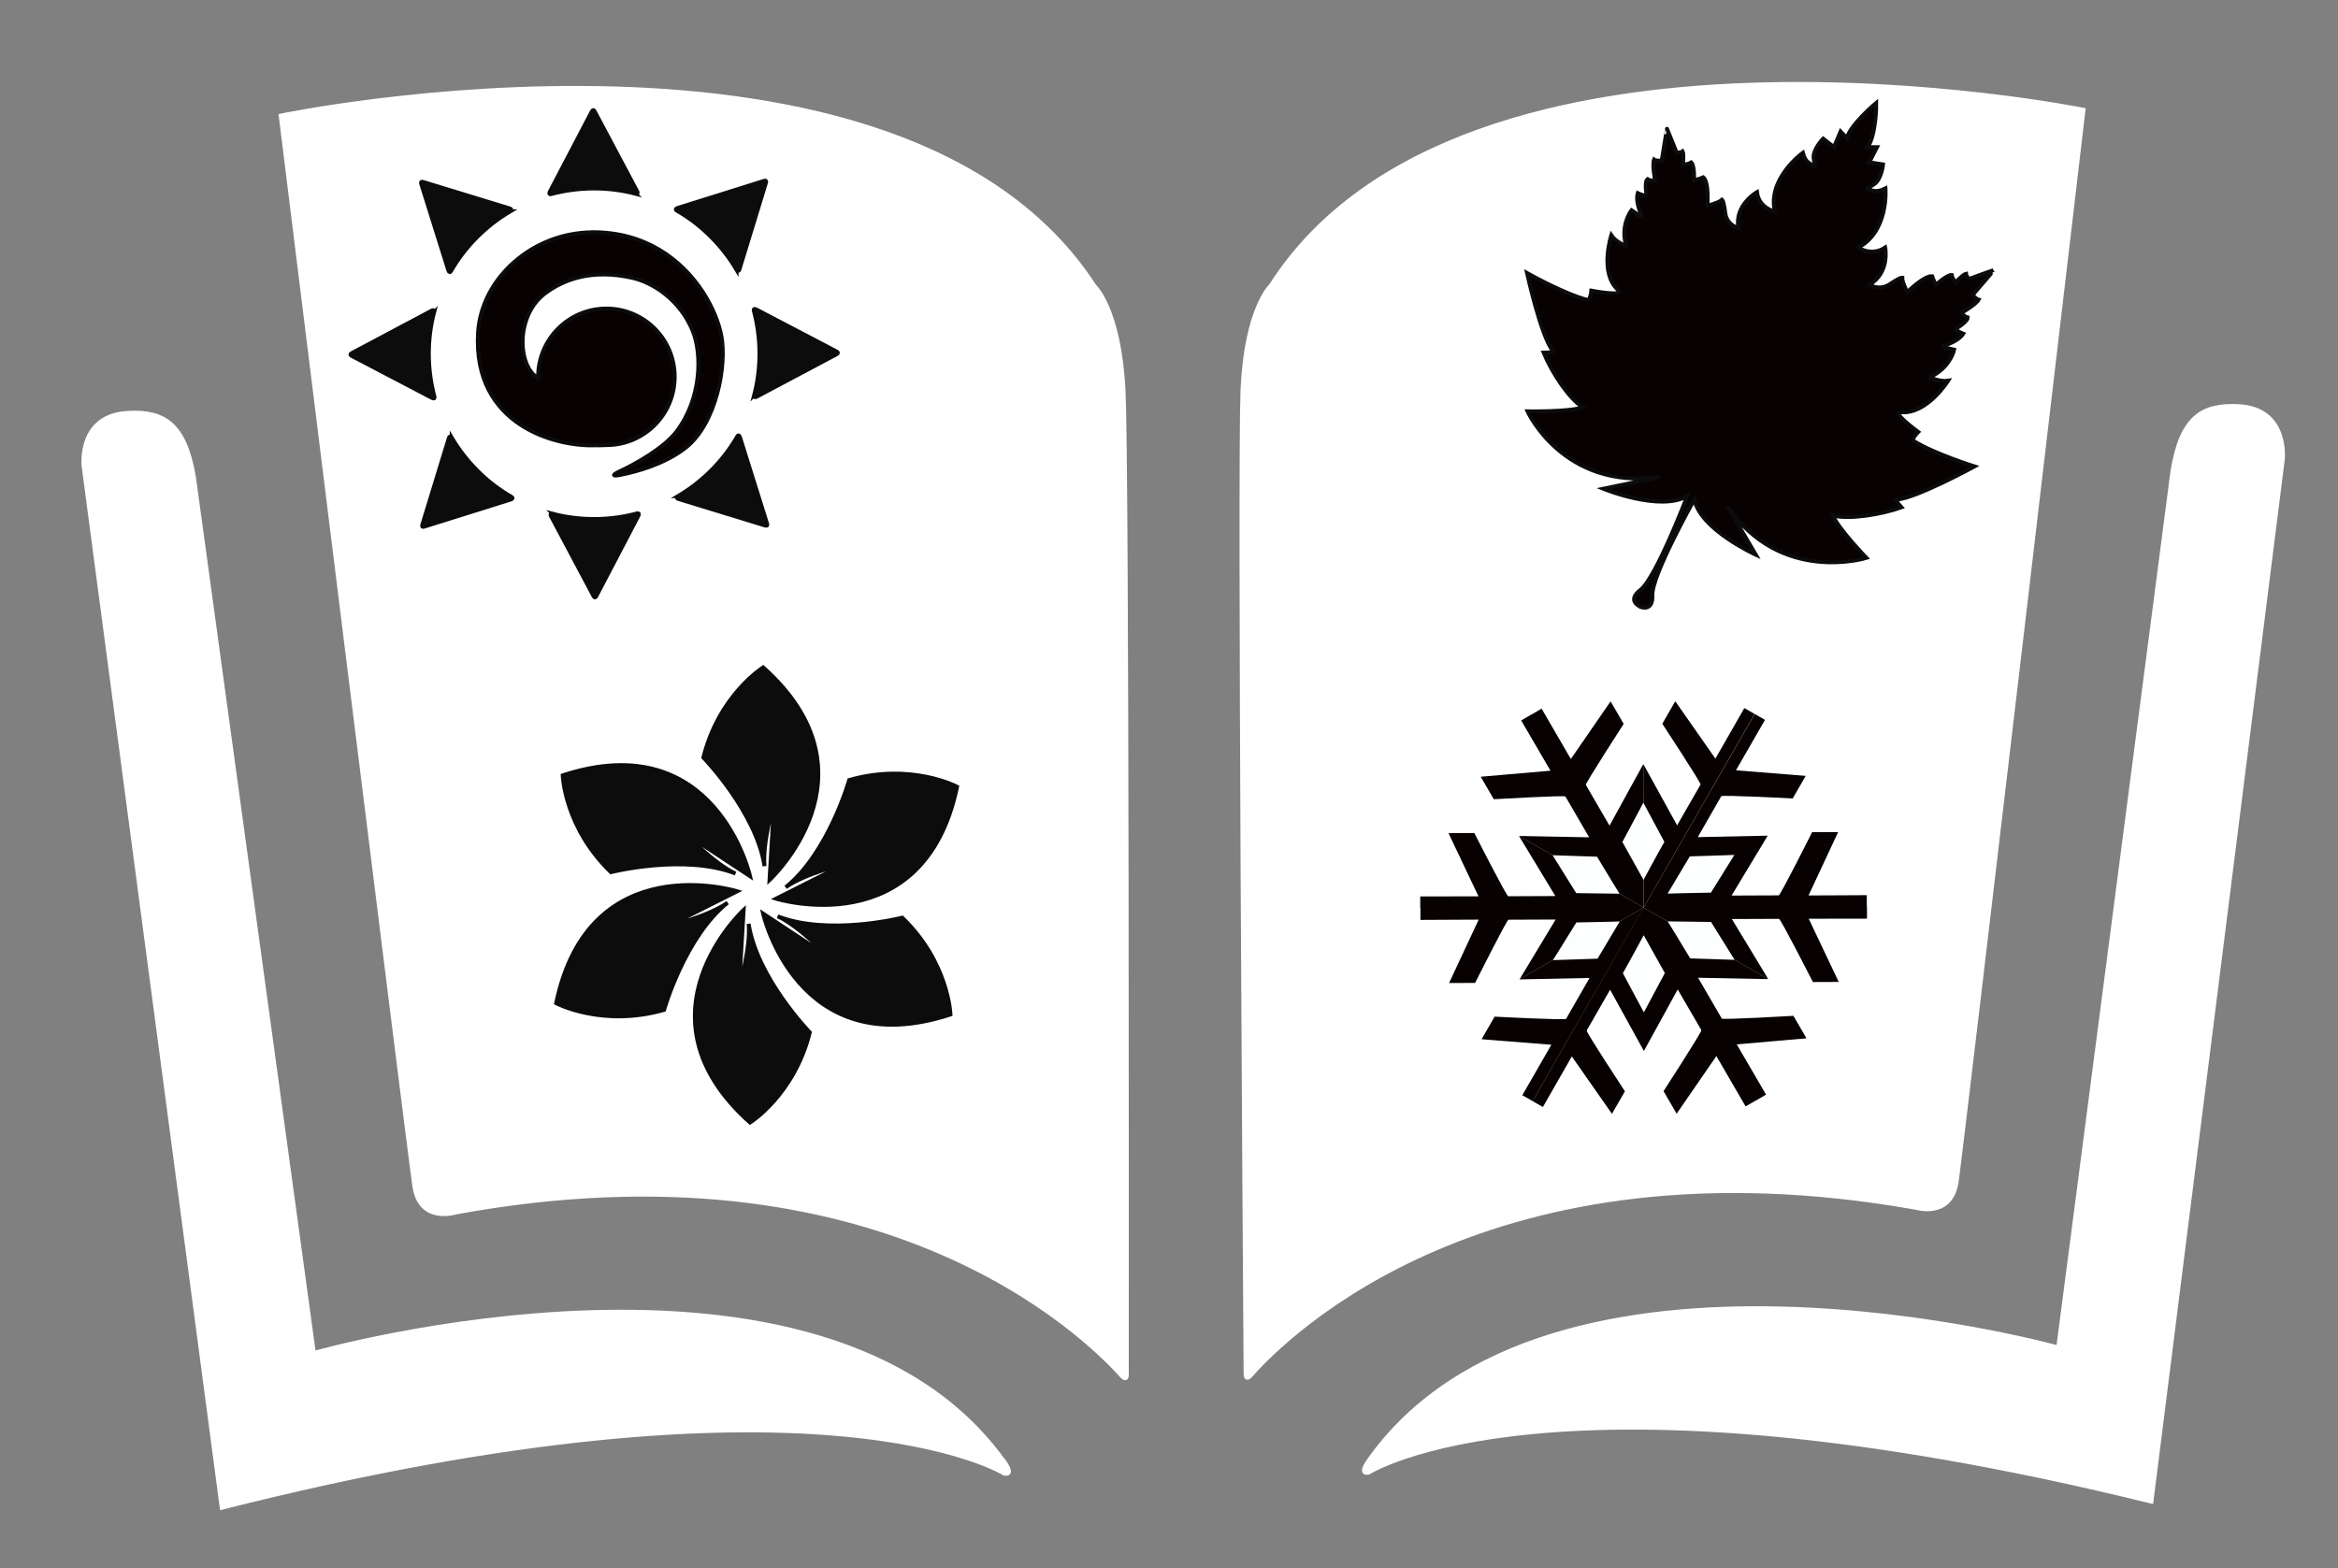 <svg xmlns="http://www.w3.org/2000/svg" viewBox="0 0 240 161" width="240" height="161">
	<rect x="0" y="0" width="240" height="161" fill="#808080" stroke="none"/>
	<style>
		tspan { white-space:pre }
		.shp0 { fill: #ffffff;stroke: #ffffff;stroke-width: 0.4 } 
		.shp1 { fill: #070201;stroke: #ffffff;stroke-width: 0.4 } 
		.shp2 { fill: #070201 } 
		.shp3 { fill: #0c0c0c;stroke: #0c0c0c;stroke-width: 0.4 } 
		.shp4 { fill: #070201;stroke: #0c0c0c;stroke-width: 0.4 } 
		.shp5 { fill: #fdfefe } 
		.shp6 { fill: #ffffff;stroke: #ffffff;stroke-width: 1 } 
		.shp7 { fill: none;stroke: #ffffff;stroke-width: 1 } 
	</style>
	<g id="Page 1">
		<path id="Path 2" class="shp0" d="M 103.07 150.06 c -18.61 -26.03 -70.85 -11.15 -70.85 -11.15 l -12.31 -89.92 c -0.93 -5.54 -3.13 -6.81 -6.81 -6.6 c -5.12 0.29 -4.52 5.47 -4.52 5.47 l 14.18 106.95 c 61.28 -15.53 80.32 -3.51 80.32 -3.51 c 0 0 1.11 0.31 0 -1.25 Z" />
		<path id="Path 3" class="shp0" d="M 115.67 141.06 c 0.01 -9.26 0.05 -92.83 -0.33 -100.85 c -0.4 -8.5 -2.99 -10.84 -2.99 -10.84 c -19.93 -30.77 -83.54 -17.5 -83.54 -17.5 c 0 0 13.15 106.15 13.73 109.96 c 0.58 3.81 4.2 2.67 4.2 2.67 c 43.74 -8.06 64.76 12.71 68.37 16.74 c 0.38 0.42 0.57 0.37 0.57 -0.17 Z" />
		<path id="Path 4" class="shp0" d="M 140.51 151.19 c 0 0 18.96 -12.14 80.34 2.99 l 13.49 -107.04 c 0 0 0.56 -5.19 -4.56 -5.44 c -3.69 -0.19 -5.87 1.1 -6.77 6.65 l -11.73 90 c 0 0 -52.33 -14.54 -70.78 11.6 c -1.1 1.56 0 1.25 0 1.25 Z" />
		<path id="Path 5" class="shp0" d="M 128.42 141.19 c 3.58 -4.05 24.46 -24.96 68.26 -17.18 c 0 0 3.63 1.11 4.18 -2.7 c 0.55 -3.81 13.02 -110.04 13.02 -110.04 c 0 0 -63.69 -12.86 -83.42 18.04 c 0 0 -2.58 2.36 -2.92 10.86 c -0.33 8.03 0.26 91.59 0.32 100.85 c 0 0.54 0.19 0.59 0.57 0.17 Z" />
		<path id="Path 6" class="shp1" d="M 104.13 478.06 c -18.61 -26.03 -70.85 -11.15 -70.85 -11.15 l -12.31 -89.92 c -0.93 -5.54 -3.13 -6.81 -6.81 -6.6 c -5.12 0.29 -4.52 5.47 -4.52 5.47 l 14.18 106.95 c 61.28 -15.53 80.32 -3.51 80.32 -3.51 c 0 0 1.11 0.31 0 -1.25 Z" />
		<path id="Path 7" class="shp1" d="M 116.73 469.06 c 0.01 -9.26 0.05 -92.83 -0.33 -100.85 c -0.4 -8.5 -2.99 -10.84 -2.99 -10.84 c -19.93 -30.77 -83.54 -17.5 -83.54 -17.5 c 0 0 13.15 106.15 13.73 109.96 c 0.58 3.81 4.2 2.67 4.2 2.67 c 43.74 -8.06 64.76 12.71 68.37 16.74 c 0.38 0.42 0.57 0.37 0.57 -0.17 Z" />
		<path id="Path 8" class="shp1" d="M 141.57 479.19 c 0 0 18.96 -12.14 80.34 2.99 l 13.49 -107.04 c 0 0 0.56 -5.19 -4.56 -5.44 c -3.69 -0.19 -5.87 1.1 -6.77 6.65 l -11.73 90 c 0 0 -52.33 -14.54 -70.78 11.6 c -1.1 1.56 0 1.25 0 1.25 Z" />
		<path id="Path 9" class="shp1" d="M 129.48 469.19 c 3.58 -4.05 24.46 -24.96 68.26 -17.18 c 0 0 3.63 1.11 4.18 -2.7 c 0.55 -3.81 13.02 -110.04 13.02 -110.04 c 0 0 -63.69 -12.86 -83.42 18.04 c 0 0 -2.58 2.36 -2.92 10.86 c -0.33 8.03 0.26 91.59 0.32 100.85 c 0 0.54 0.19 0.59 0.57 0.17 Z" />
		<path id="Path 10" class="shp2" d="M 162.87 105.82 l 2.41 -4.2 l 3.47 6.29 l -0.03 -14.73 l -11.39 19.88 l 1.05 0.6 l 2.97 -5.19 c 0 0 4.12 5.89 4.12 5.89 l 1.33 -2.31 c 0 0 -4 -6.09 -3.92 -6.23 Z M 170.77 112.04 l 1.34 2.31 c 0 0 4.08 -5.92 4.08 -5.92 l 3 5.17 l 1.05 -0.61 l -11.52 -19.81 l 0.03 14.73 l 3.47 -6.32 l 2.43 4.18 c 0.08 0.14 -3.88 6.26 -3.88 6.26 Z M 176.74 104.57 l -2.43 -4.18 l 7.19 0.14 l -12.78 -7.34 l 11.52 19.81 l 1.05 -0.61 l -3.01 -5.16 c 0 0 7.16 -0.62 7.16 -0.62 l -1.34 -2.31 c 0 0 -7.27 0.42 -7.36 0.28 Z M 186.08 100.83 l 2.67 -0.01 l -3.08 -6.49 l 5.98 -0.01 l 0 -1.21 l -22.92 0.07 l 12.78 7.34 l -3.73 -6.16 l 4.84 -0.02 c 0.17 0 3.48 6.49 3.48 6.49 Z M 182.59 91.93 l -4.84 0.02 l 3.71 -6.15 l -12.75 7.39 l 22.92 -0.07 l 0 -1.21 l -5.98 0.03 l 3.04 -6.51 l -2.67 0.01 c 0 0 -3.27 6.51 -3.44 6.51 Z M 184.03 81.97 l 1.33 -2.31 c 0 0 -7.16 -0.57 -7.16 -0.57 l 2.98 -5.18 l -1.05 -0.6 l -11.4 19.88 l 12.75 -7.39 l -7.2 0.15 l 2.41 -4.2 c 0.08 -0.15 7.36 0.23 7.36 0.23 Z M 174.57 80.54 l -2.41 4.2 l -3.47 -6.29 l 0.03 14.73 l 11.39 -19.88 l -1.05 -0.6 l -2.97 5.19 c 0 0 -4.12 -5.89 -4.12 -5.89 l -1.33 2.31 c 0 0 4 6.09 3.92 6.23 Z M 153.42 104.39 l -1.33 2.31 c 0 0 7.16 0.57 7.16 0.57 l -2.98 5.18 l 1.05 0.6 l 11.4 -19.88 l -12.75 7.39 l 7.2 -0.15 l -2.41 4.2 c -0.08 0.15 -7.36 -0.23 -7.36 -0.23 Z" />
		<path id="Path 11" class="shp3" d="M 77 89.97 c 0 0 -3.51 -15.53 -19.24 -10.36 c 0 0 0.18 5.33 4.95 9.94 c 0 0 7.53 -1.9 12.79 0.14 c -2.22 -1.02 -5.16 -4.11 -5.16 -4.11 Z" />
		<path id="Path 12" class="shp3" d="M 75.68 91.51 c 0 0 -15.2 -4.73 -18.59 11.49 c 0 0 4.71 2.51 11.08 0.69 c 0 0 2.12 -7.47 6.52 -11.01 c -1.99 1.42 -6.14 2.42 -6.14 2.42 Z" />
		<path id="Path 13" class="shp3" d="M 76.34 93.42 c 0 0 -11.7 10.8 0.65 21.84 c 0 0 4.53 -2.83 6.14 -9.26 c 0 0 -5.41 -5.57 -6.28 -11.15 c 0.23 2.43 -0.98 6.53 -0.98 6.53 Z" />
		<path id="Path 14" class="shp3" d="M 78.33 93.8 c 0 0 3.51 15.53 19.24 10.36 c 0 0 -0.18 -5.33 -4.95 -9.94 c 0 0 -7.53 1.9 -12.79 -0.14 c 2.22 1.02 5.16 4.11 5.16 4.11 Z" />
		<path id="Path 15" class="shp3" d="M 79.66 92.27 c 0 0 15.2 4.73 18.59 -11.49 c 0 0 -4.71 -2.51 -11.08 -0.69 c 0 0 -2.12 7.47 -6.52 11.01 c 1.99 -1.42 6.14 -2.42 6.14 -2.42 Z" />
		<path id="Path 16" class="shp3" d="M 78.99 90.36 c 0 0 11.7 -10.8 -0.65 -21.84 c 0 0 -4.53 2.83 -6.14 9.26 c 0 0 5.41 5.57 6.28 11.15 c -0.23 -2.43 0.98 -6.53 0.98 -6.53 Z" />
		<path id="Path 17" class="shp3" d="M 65.23 19.89 c 0.12 0.03 0.3 -0.02 0.19 -0.22 c -0.74 -1.4 -3.7 -6.97 -4.38 -8.24 c -0.09 -0.17 -0.18 -0.17 -0.27 -0.02 c -0.65 1.24 -3.6 6.89 -4.34 8.29 c -0.1 0.19 0.01 0.27 0.1 0.24 c 1.4 -0.38 2.87 -0.58 4.4 -0.59 c 1.48 0 2.93 0.18 4.3 0.54 Z" />
		<path id="Path 18" class="shp3" d="M 52.37 21.7 c 0.11 -0.06 0.19 -0.23 -0.02 -0.29 c -1.51 -0.46 -7.54 -2.31 -8.92 -2.73 c -0.18 -0.06 -0.25 0.01 -0.2 0.17 c 0.42 1.34 2.32 7.42 2.8 8.93 c 0.07 0.21 0.19 0.18 0.24 0.1 c 0.72 -1.26 1.62 -2.45 2.69 -3.52 c 1.05 -1.05 2.2 -1.94 3.42 -2.66 Z" />
		<path id="Path 19" class="shp3" d="M 44.56 32.07 c 0.03 -0.12 -0.02 -0.3 -0.22 -0.19 c -1.4 0.74 -6.97 3.7 -8.24 4.38 c -0.17 0.09 -0.17 0.18 -0.02 0.27 c 1.24 0.65 6.89 3.6 8.29 4.34 c 0.19 0.1 0.27 -0.01 0.24 -0.1 c -0.38 -1.4 -0.58 -2.87 -0.59 -4.4 c 0 -1.48 0.18 -2.93 0.54 -4.3 Z" />
		<path id="Path 20" class="shp3" d="M 46.37 44.94 c -0.06 -0.11 -0.23 -0.19 -0.29 0.02 c -0.46 1.51 -2.31 7.54 -2.73 8.92 c -0.06 0.18 0.01 0.25 0.17 0.2 c 1.34 -0.42 7.42 -2.32 8.93 -2.8 c 0.21 -0.07 0.18 -0.19 0.1 -0.24 c -1.26 -0.72 -2.45 -1.62 -3.52 -2.69 c -1.05 -1.05 -1.94 -2.2 -2.66 -3.42 Z" />
		<path id="Path 21" class="shp3" d="M 56.74 52.75 c -0.12 -0.03 -0.3 0.02 -0.19 0.22 c 0.74 1.4 3.7 6.97 4.38 8.24 c 0.09 0.17 0.18 0.17 0.27 0.02 c 0.65 -1.24 3.6 -6.89 4.34 -8.29 c 0.1 -0.19 -0.01 -0.27 -0.1 -0.24 c -1.4 0.38 -2.87 0.58 -4.4 0.59 c -1.48 0 -2.93 -0.18 -4.3 -0.54 Z" />
		<path id="Path 22" class="shp3" d="M 69.61 50.94 c -0.11 0.06 -0.19 0.23 0.02 0.29 c 1.51 0.46 7.54 2.31 8.92 2.73 c 0.18 0.06 0.25 -0.01 0.2 -0.17 c -0.42 -1.34 -2.32 -7.42 -2.8 -8.93 c -0.07 -0.21 -0.19 -0.18 -0.24 -0.1 c -0.72 1.26 -1.62 2.45 -2.69 3.52 c -1.05 1.05 -2.2 1.94 -3.42 2.66 Z" />
		<path id="Path 23" class="shp3" d="M 77.42 40.56 c -0.03 0.12 0.02 0.3 0.22 0.19 c 1.4 -0.74 6.97 -3.7 8.24 -4.38 c 0.17 -0.09 0.17 -0.18 0.02 -0.27 c -1.24 -0.65 -6.89 -3.6 -8.29 -4.34 c -0.19 -0.1 -0.27 0.01 -0.24 0.1 c 0.38 1.4 0.58 2.87 0.59 4.4 c 0 1.48 -0.18 2.93 -0.54 4.3 Z" />
		<path id="Path 24" class="shp3" d="M 75.61 27.7 c 0.06 0.11 0.23 0.19 0.29 -0.02 c 0.46 -1.51 2.31 -7.54 2.73 -8.92 c 0.06 -0.18 -0.01 -0.25 -0.17 -0.2 c -1.34 0.42 -7.42 2.32 -8.93 2.8 c -0.21 0.07 -0.18 0.19 -0.1 0.24 c 1.26 0.72 2.45 1.62 3.52 2.69 c 1.05 1.05 1.94 2.2 2.66 3.42 Z" />
		<path id="Path 25" class="shp4" d="M 60.87 23.85 c -6.24 0.01 -11.48 4.76 -11.8 10.34 c -0.54 9.54 8.08 11.7 12.08 11.53 c 0.25 0.02 1.07 -0.02 1.12 -0.02 c 3.87 -0.01 7 -3.16 6.99 -7.03 c -0.01 -3.87 -3.16 -7 -7.03 -6.99 c -3.87 0.01 -7 3.16 -6.99 7.03 c 0 0.04 0 0.08 0 0.12 c -2.13 -1.24 -2.33 -6.4 0.69 -8.69 c 1.91 -1.45 4.83 -2.55 8.99 -1.61 c 2.06 0.46 4.88 2.22 6.19 5.45 c 0.98 2.42 0.89 6.95 -1.65 10.31 c -1.3 1.71 -4.13 3.3 -5.88 4.12 c -0.77 0.36 -0.74 0.52 0.14 0.34 c 1.67 -0.33 4.47 -1.1 6.6 -2.73 c 3.24 -2.49 4.31 -8.56 3.73 -11.54 c -0.5 -2.62 -2.53 -6.57 -6.39 -8.85 c -1.84 -1.09 -4.09 -1.79 -6.79 -1.79 Z" />
		<path id="Path 26" class="shp4" d="M 168.42 62.32 c 0.22 0.08 1.27 0.36 1.2 -1.19 c -0.1 -2.01 4.31 -9.86 4.31 -9.86 c 0.58 3.09 6.31 5.69 6.31 5.69 l -2.9 -4.94 c 5.5 8.01 14.25 5.26 14.25 5.26 c 0 0 -2.94 -3.06 -3.43 -4.35 c 1.62 0.43 4.87 -0.08 7.04 -0.84 c -0.32 -0.37 -0.75 -0.79 -0.48 -0.8 c 1.97 -0.13 7.97 -3.4 7.97 -3.4 c 0 0 -4.18 -1.31 -6.29 -2.64 c -0.13 -0.27 0.51 -0.9 0.51 -0.9 c 0 0 -2.89 -2.13 -1.77 -2.03 c 2.66 0.25 4.84 -3.23 4.84 -3.23 c -0.79 0.13 -1.87 -0.33 -1.87 -0.33 l 0.72 -0.44 c 1.49 -1.02 1.77 -2.42 1.77 -2.42 l -0.5 -0.12 c -0.85 -0.03 -0.56 -0.28 -0.56 -0.28 c 0 0 1.48 -0.44 1.99 -1.23 c -0.43 -0.16 -0.89 -0.51 -0.82 -0.47 c 0 0 1.31 -0.78 1.28 -1.21 c -0.36 -0.07 -0.64 -0.46 -0.64 -0.46 c 0 0 1.52 -0.89 1.76 -1.36 c -0.28 -0.06 -0.6 -0.5 -0.6 -0.5 c 0 0 2.21 -2.56 2.18 -2.55 c -0.83 0.27 -2.56 0.92 -2.56 0.92 c 0 0 -0.3 -0.3 -0.31 -0.54 c -0.28 0.05 -1.1 0.9 -1.1 0.9 c 0 0 -0.33 -0.47 -0.37 -0.77 c -0.45 -0.05 -1.63 1.01 -1.63 1.01 c 0 0 -0.29 -0.57 -0.38 -0.88 c -0.81 -0.1 -2.55 1.63 -2.55 1.63 c 0 0 -0.54 -1.02 -0.52 -1.49 c -0.25 -0.03 -1.31 0.7 -1.31 0.7 c -1.1 0.69 -2.05 0.03 -2.05 0.03 c 2.13 -1.27 1.61 -3.82 1.61 -3.82 c -1.42 0.95 -2.77 0.01 -2.77 0.01 c 3.18 -1.69 2.8 -6.08 2.8 -6.08 c -0.98 0.49 -1.35 0.19 -1.78 0.09 c -0.18 -0.04 -0.25 0.01 0.56 -0.48 c 0.82 -0.48 0.97 -2.07 0.97 -2.07 l -1.41 -0.22 l 0.79 -1.55 l -0.97 -0.01 c 0.86 -1.14 0.91 -4.31 0.9 -4.55 c 0 0 -2.7 2.25 -3.02 3.63 l -0.65 -0.68 l -0.68 1.6 l -1.11 -0.87 c 0 0 -1.13 1.16 -0.97 2.07 c 0.17 0.91 0.15 0.82 0 0.72 c -0.36 -0.25 -0.85 -0.31 -1.11 -1.34 c 0 0 -3.67 2.64 -2.88 6.04 c 0 0 -1.63 -0.34 -1.83 -2 c 0 0 -2.34 1.32 -1.91 3.69 c 0 0 -1.14 -0.25 -1.34 -1.5 c 0 0 -0.14 -1.24 -0.33 -1.41 c -0.36 0.33 -1.51 0.61 -1.51 0.61 c 0 0 0.19 -2.4 -0.42 -2.91 c -0.3 0.14 -0.94 0.31 -0.94 0.31 c 0 0 0.05 -1.55 -0.3 -1.84 c -0.26 0.18 -0.85 0.25 -0.85 0.25 c 0 0 0.11 -1.15 -0.03 -1.39 c -0.2 0.16 -0.62 0.14 -0.62 0.14 c 0 0 -0.65 -1.67 -0.99 -2.45 c -0.01 -0.03 -0.54 3.26 -0.54 3.26 c 0 0 -0.55 0.07 -0.79 -0.1 c -0.21 0.48 0.11 2.16 0.11 2.16 c 0 0 -0.49 0.05 -0.78 -0.15 c -0.35 0.26 -0.09 1.72 -0.09 1.72 c 0.08 0.03 -0.5 -0.08 -0.91 -0.28 c -0.27 0.89 0.37 2.25 0.37 2.25 c 0 0 0 0.37 -0.59 -0.22 l -0.42 -0.28 c 0 0 -0.91 1.13 -0.71 2.88 l 0.13 0.81 c 0 0 -1.07 -0.46 -1.5 -1.12 c 0 0 -1.26 3.88 0.7 5.62 c 0.82 0.74 -2.75 0.07 -2.75 0.07 c 0 0 -0.07 0.88 -0.37 0.96 c -2.44 -0.63 -6.23 -2.77 -6.23 -2.77 c 0 0 1.43 6.48 2.64 7.98 c 0.17 0.21 -0.44 0.17 -0.94 0.19 c 0.85 2.06 2.61 4.73 4.02 5.61 c -1.33 0.5 -5.67 0.42 -5.67 0.42 c 0 0 3.67 8.11 13.55 6.75 l -5.77 1.2 c 0 0 5.83 2.39 8.62 0.75 c 0 0 -3.19 8.38 -4.81 9.64 c -1.41 1.09 -0.09 1.67 -0.09 1.67 c 0 0 0.02 0.01 0.04 0.02 c 0.02 0.01 0.05 0.02 0.08 0.04 Z" />
		<path id="Path 27" class="shp2" d="M 166.67 74.32 l -1.34 -2.31 c 0 0 -4.08 5.92 -4.08 5.92 l -3 -5.17 l -1.05 0.61 l 11.52 19.81 l -0.03 -14.73 l -3.47 6.32 l -2.43 -4.18 c -0.08 -0.14 3.88 -6.26 3.88 -6.26 Z M 160.7 81.79 l 2.43 4.18 l -7.19 -0.14 l 12.78 7.34 l -11.52 -19.81 l -1.05 0.61 l 3.01 5.16 c 0 0 -7.16 0.62 -7.16 0.62 l 1.34 2.31 c 0 0 7.27 -0.42 7.36 -0.28 Z M 151.36 85.53 l -2.67 0.01 l 3.08 6.49 l -5.98 0.01 l 0 1.21 l 22.92 -0.07 l -12.78 -7.34 l 3.73 6.16 l -4.84 0.02 c -0.17 0 -3.48 -6.49 -3.48 -6.49 Z M 154.85 94.43 l 4.84 -0.02 l -3.71 6.15 l 12.75 -7.39 l -22.92 0.07 l 0 1.21 l 5.98 -0.03 l -3.04 6.51 l 2.67 -0.01 c 0 0 3.27 -6.51 3.44 -6.51 Z" />
		<path id="Path 28" class="shp5" d="M 159.38 87.81 l 2.42 3.89 l 4.45 0.06 c 0 0 -1.6 -2.59 -2.31 -3.8 c -0.08 0 -4.57 -0.15 -4.57 -0.15 Z M 159.41 98.58 l 4.58 -0.15 l 2.28 -3.82 c 0 0 -3.05 0.09 -4.45 0.1 c -0.04 0.07 -2.41 3.88 -2.41 3.88 Z M 168.74 103.95 l 2.16 -4.04 l -2.17 -3.89 c 0 0 -1.44 2.68 -2.14 3.9 c 0.04 0.07 2.16 4.03 2.16 4.03 Z M 178.06 98.55 l -2.42 -3.89 l -4.45 -0.06 c 0 0 1.6 2.59 2.31 3.8 c 0.08 0 4.57 0.15 4.57 0.15 Z M 178.04 87.78 l -4.58 0.15 l -2.28 3.82 c 0 0 3.05 -0.09 4.45 -0.1 c 0.04 -0.07 2.41 -3.88 2.41 -3.88 Z M 168.7 82.41 l -2.16 4.04 l 2.17 3.89 c 0 0 1.44 -2.68 2.14 -3.9 c -0.04 -0.07 -2.16 -4.03 -2.16 -4.03 Z" />
		<path id="Path 29" class="shp6" d="M 163.93 433.82 l 2.41 -4.2 l 3.47 6.29 l -0.03 -14.73 l -11.39 19.88 l 1.05 0.6 l 2.97 -5.19 c 0 0 4.12 5.89 4.12 5.89 l 1.33 -2.31 c 0 0 -4 -6.09 -3.92 -6.23 Z" />
		<path id="Path 30" class="shp6" d="M 171.83 440.04 l 1.34 2.31 c 0 0 4.08 -5.92 4.08 -5.92 l 3 5.17 l 1.05 -0.61 l -11.52 -19.81 l 0.03 14.73 l 3.47 -6.32 l 2.43 4.18 c 0.08 0.14 -3.88 6.26 -3.88 6.26 Z" />
		<path id="Path 31" class="shp6" d="M 177.8 432.56 l -2.43 -4.18 l 7.19 0.14 l -12.78 -7.34 l 11.52 19.81 l 1.05 -0.61 l -3.01 -5.16 c 0 0 7.16 -0.62 7.16 -0.62 l -1.34 -2.31 c 0 0 -7.27 0.42 -7.36 0.28 Z" />
		<path id="Path 32" class="shp6" d="M 187.14 428.83 l 2.67 -0.01 l -3.08 -6.49 l 5.98 -0.01 l 0 -1.21 l -22.92 0.07 l 12.78 7.34 l -3.73 -6.16 l 4.84 -0.02 c 0.17 0 3.48 6.49 3.48 6.49 Z" />
		<path id="Path 33" class="shp6" d="M 183.65 419.93 l -4.84 0.02 l 3.71 -6.15 l -12.75 7.39 l 22.92 -0.07 l 0 -1.21 l -5.98 0.03 l 3.04 -6.51 l -2.67 0.01 c 0 0 -3.27 6.51 -3.44 6.51 Z" />
		<path id="Path 34" class="shp6" d="M 185.08 409.97 l 1.33 -2.31 c 0 0 -7.16 -0.57 -7.16 -0.57 l 2.98 -5.18 l -1.05 -0.6 l -11.4 19.88 l 12.75 -7.39 l -7.2 0.15 l 2.41 -4.2 c 0.08 -0.15 7.36 0.23 7.36 0.23 Z" />
		<path id="Path 35" class="shp6" d="M 175.63 408.54 l -2.41 4.2 l -3.47 -6.29 l 0.03 14.73 l 11.39 -19.88 l -1.05 -0.6 l -2.97 5.19 c 0 0 -4.12 -5.89 -4.12 -5.89 l -1.33 2.31 c 0 0 4 6.09 3.92 6.23 Z" />
		<path id="Path 36" class="shp6" d="M 154.47 432.38 l -1.33 2.31 c 0 0 7.16 0.57 7.16 0.57 l -2.98 5.18 l 1.05 0.6 l 11.4 -19.88 l -12.75 7.39 l 7.2 -0.15 l -2.41 4.2 c -0.08 0.15 -7.36 -0.23 -7.36 -0.23 Z" />
		<path id="Path 37" class="shp0" d="M 78.06 417.97 c 0 0 -3.51 -15.53 -19.24 -10.36 c 0 0 0.18 5.33 4.95 9.94 c 0 0 7.53 -1.9 12.79 0.14 c -2.22 -1.02 -5.16 -4.11 -5.16 -4.11 Z" />
		<path id="Path 38" class="shp0" d="M 76.73 419.51 c 0 0 -15.2 -4.73 -18.59 11.49 c 0 0 4.71 2.51 11.08 0.69 c 0 0 2.12 -7.47 6.52 -11.01 c -1.99 1.42 -6.14 2.42 -6.14 2.42 Z" />
		<path id="Path 39" class="shp0" d="M 77.4 421.42 c 0 0 -11.7 10.8 0.65 21.84 c 0 0 4.53 -2.83 6.14 -9.26 c 0 0 -5.41 -5.57 -6.28 -11.15 c 0.23 2.43 -0.98 6.53 -0.98 6.53 Z" />
		<path id="Path 40" class="shp0" d="M 79.39 421.8 c 0 0 3.51 15.53 19.24 10.36 c 0 0 -0.18 -5.33 -4.95 -9.94 c 0 0 -7.53 1.9 -12.79 -0.14 c 2.22 1.02 5.16 4.11 5.16 4.11 Z" />
		<path id="Path 41" class="shp0" d="M 80.71 420.27 c 0 0 15.2 4.73 18.59 -11.49 c 0 0 -4.71 -2.51 -11.08 -0.69 c 0 0 -2.12 7.47 -6.52 11.01 c 1.99 -1.42 6.14 -2.42 6.14 -2.42 Z" />
		<path id="Path 42" class="shp0" d="M 80.05 418.35 c 0 0 11.7 -10.8 -0.65 -21.84 c 0 0 -4.53 2.83 -6.14 9.26 c 0 0 5.41 5.57 6.28 11.15 c -0.23 -2.43 0.98 -6.53 0.98 -6.53 Z" />
		<path id="Path 43" class="shp0" d="M 66.29 347.88 c 0.12 0.03 0.3 -0.02 0.19 -0.22 c -0.74 -1.4 -3.7 -6.97 -4.38 -8.24 c -0.09 -0.17 -0.18 -0.17 -0.27 -0.02 c -0.65 1.24 -3.6 6.89 -4.34 8.29 c -0.1 0.19 0.01 0.27 0.1 0.24 c 1.4 -0.38 2.87 -0.58 4.4 -0.59 c 1.48 0 2.93 0.18 4.3 0.54 Z" />
		<path id="Path 44" class="shp0" d="M 53.43 349.69 c 0.11 -0.06 0.19 -0.23 -0.02 -0.29 c -1.51 -0.46 -7.54 -2.31 -8.92 -2.73 c -0.18 -0.06 -0.25 0.01 -0.2 0.17 c 0.42 1.34 2.32 7.42 2.8 8.93 c 0.07 0.21 0.19 0.18 0.24 0.1 c 0.72 -1.26 1.62 -2.45 2.69 -3.52 c 1.05 -1.05 2.2 -1.94 3.42 -2.66 Z" />
		<path id="Path 45" class="shp0" d="M 45.61 360.07 c 0.03 -0.12 -0.02 -0.3 -0.22 -0.19 c -1.4 0.74 -6.97 3.7 -8.24 4.38 c -0.17 0.09 -0.17 0.18 -0.02 0.27 c 1.24 0.65 6.89 3.6 8.29 4.34 c 0.19 0.1 0.27 -0.01 0.24 -0.1 c -0.38 -1.4 -0.58 -2.87 -0.59 -4.4 c 0 -1.48 0.18 -2.93 0.54 -4.3 Z" />
		<path id="Path 46" class="shp0" d="M 47.42 372.93 c -0.06 -0.11 -0.23 -0.19 -0.29 0.02 c -0.46 1.51 -2.31 7.54 -2.73 8.92 c -0.06 0.18 0.01 0.25 0.17 0.2 c 1.34 -0.42 7.42 -2.32 8.93 -2.8 c 0.21 -0.07 0.18 -0.19 0.1 -0.24 c -1.26 -0.72 -2.45 -1.62 -3.52 -2.69 c -1.05 -1.05 -1.94 -2.2 -2.66 -3.42 Z" />
		<path id="Path 47" class="shp0" d="M 57.8 380.75 c -0.12 -0.03 -0.3 0.02 -0.19 0.22 c 0.74 1.4 3.7 6.97 4.38 8.24 c 0.09 0.17 0.18 0.17 0.27 0.02 c 0.65 -1.24 3.6 -6.89 4.34 -8.29 c 0.1 -0.19 -0.01 -0.27 -0.1 -0.24 c -1.4 0.38 -2.87 0.58 -4.4 0.59 c -1.48 0 -2.93 -0.18 -4.3 -0.54 Z" />
		<path id="Path 48" class="shp0" d="M 70.66 378.94 c -0.11 0.06 -0.19 0.23 0.02 0.29 c 1.51 0.46 7.54 2.31 8.92 2.73 c 0.18 0.06 0.25 -0.01 0.2 -0.17 c -0.42 -1.34 -2.32 -7.42 -2.8 -8.93 c -0.07 -0.21 -0.19 -0.18 -0.24 -0.1 c -0.72 1.26 -1.62 2.45 -2.69 3.52 c -1.05 1.05 -2.2 1.94 -3.42 2.66 Z" />
		<path id="Path 49" class="shp0" d="M 78.48 368.56 c -0.03 0.12 0.02 0.3 0.22 0.19 c 1.4 -0.74 6.97 -3.7 8.24 -4.38 c 0.17 -0.09 0.17 -0.18 0.02 -0.27 c -1.24 -0.65 -6.89 -3.6 -8.29 -4.34 c -0.19 -0.1 -0.27 0.01 -0.24 0.1 c 0.38 1.4 0.58 2.87 0.59 4.4 c 0 1.48 -0.18 2.93 -0.54 4.3 Z" />
		<path id="Path 50" class="shp0" d="M 76.66 355.7 c 0.06 0.11 0.23 0.19 0.29 -0.02 c 0.46 -1.51 2.31 -7.54 2.73 -8.92 c 0.06 -0.18 -0.01 -0.25 -0.17 -0.2 c -1.34 0.42 -7.42 2.32 -8.93 2.8 c -0.21 0.07 -0.18 0.19 -0.1 0.24 c 1.26 0.72 2.45 1.62 3.52 2.69 c 1.05 1.05 1.94 2.2 2.66 3.42 Z" />
		<path id="Path 51" class="shp0" d="M 61.93 351.84 c -6.24 0.01 -11.48 4.76 -11.8 10.34 c -0.54 9.54 8.08 11.7 12.08 11.53 c 0.25 0.02 1.07 -0.02 1.12 -0.02 c 3.87 -0.01 7 -3.16 6.99 -7.03 c -0.01 -3.87 -3.16 -7 -7.03 -6.99 c -3.87 0.01 -7 3.16 -6.99 7.03 c 0 0.04 0 0.08 0 0.12 c -2.13 -1.24 -2.33 -6.4 0.69 -8.69 c 1.91 -1.45 4.83 -2.55 8.99 -1.61 c 2.06 0.46 4.88 2.22 6.19 5.45 c 0.98 2.42 0.89 6.95 -1.65 10.31 c -1.3 1.71 -4.13 3.3 -5.88 4.12 c -0.77 0.36 -0.74 0.52 0.14 0.34 c 1.67 -0.33 4.47 -1.1 6.6 -2.73 c 3.24 -2.49 4.31 -8.56 3.73 -11.54 c -0.5 -2.62 -2.53 -6.57 -6.39 -8.85 c -1.84 -1.09 -4.09 -1.79 -6.79 -1.79 Z" />
		<path id="Path 52" class="shp0" d="M 169.48 390.32 c 0.22 0.08 1.27 0.36 1.2 -1.19 c -0.1 -2.01 4.31 -9.86 4.31 -9.86 c 0.58 3.09 6.31 5.69 6.31 5.69 l -2.9 -4.94 c 5.5 8.01 14.25 5.26 14.25 5.26 c 0 0 -2.94 -3.06 -3.43 -4.35 c 1.62 0.43 4.87 -0.08 7.04 -0.84 c -0.32 -0.37 -0.75 -0.79 -0.48 -0.8 c 1.97 -0.13 7.97 -3.4 7.97 -3.4 c 0 0 -4.18 -1.31 -6.29 -2.64 c -0.13 -0.27 0.51 -0.9 0.51 -0.9 c 0 0 -2.89 -2.13 -1.77 -2.03 c 2.66 0.25 4.84 -3.23 4.84 -3.23 c -0.79 0.13 -1.87 -0.33 -1.87 -0.33 l 0.72 -0.44 c 1.49 -1.02 1.77 -2.42 1.77 -2.42 l -0.5 -0.12 c -0.85 -0.03 -0.56 -0.28 -0.56 -0.28 c 0 0 1.48 -0.44 1.99 -1.23 c -0.43 -0.16 -0.89 -0.51 -0.82 -0.47 c 0 0 1.31 -0.78 1.28 -1.21 c -0.36 -0.07 -0.64 -0.46 -0.64 -0.46 c 0 0 1.52 -0.89 1.76 -1.36 c -0.28 -0.06 -0.6 -0.5 -0.6 -0.5 c 0 0 2.21 -2.56 2.18 -2.55 c -0.83 0.27 -2.56 0.92 -2.56 0.92 c 0 0 -0.3 -0.3 -0.31 -0.54 c -0.28 0.05 -1.1 0.9 -1.1 0.9 c 0 0 -0.33 -0.47 -0.37 -0.77 c -0.45 -0.05 -1.63 1.01 -1.63 1.01 c 0 0 -0.29 -0.57 -0.38 -0.88 c -0.81 -0.1 -2.55 1.63 -2.55 1.63 c 0 0 -0.54 -1.02 -0.52 -1.49 c -0.25 -0.03 -1.31 0.7 -1.31 0.7 c -1.1 0.69 -2.05 0.03 -2.05 0.03 c 2.13 -1.27 1.61 -3.82 1.61 -3.82 c -1.42 0.95 -2.77 0.01 -2.77 0.01 c 3.18 -1.69 2.8 -6.08 2.8 -6.08 c -0.98 0.49 -1.35 0.19 -1.78 0.09 c -0.18 -0.04 -0.25 0.01 0.56 -0.48 c 0.82 -0.48 0.97 -2.07 0.97 -2.07 l -1.41 -0.22 l 0.79 -1.55 l -0.97 -0.01 c 0.86 -1.14 0.91 -4.31 0.9 -4.55 c 0 0 -2.7 2.25 -3.02 3.63 l -0.65 -0.68 l -0.68 1.6 l -1.11 -0.87 c 0 0 -1.13 1.16 -0.97 2.07 c 0.17 0.91 0.15 0.82 0 0.72 c -0.36 -0.25 -0.85 -0.31 -1.11 -1.34 c 0 0 -3.67 2.64 -2.88 6.04 c 0 0 -1.63 -0.34 -1.83 -2 c 0 0 -2.34 1.32 -1.91 3.69 c 0 0 -1.14 -0.25 -1.34 -1.5 c 0 0 -0.14 -1.24 -0.33 -1.41 c -0.36 0.33 -1.51 0.61 -1.51 0.61 c 0 0 0.19 -2.4 -0.42 -2.91 c -0.3 0.14 -0.94 0.31 -0.94 0.31 c 0 0 0.05 -1.55 -0.3 -1.84 c -0.26 0.18 -0.85 0.25 -0.85 0.25 c 0 0 0.11 -1.15 -0.03 -1.39 c -0.2 0.16 -0.62 0.14 -0.62 0.14 c 0 0 -0.65 -1.67 -0.99 -2.45 c -0.01 -0.03 -0.54 3.26 -0.54 3.26 c 0 0 -0.55 0.07 -0.79 -0.1 c -0.21 0.48 0.11 2.16 0.11 2.16 c 0 0 -0.49 0.05 -0.78 -0.15 c -0.35 0.26 -0.09 1.72 -0.09 1.72 c 0.08 0.03 -0.5 -0.08 -0.91 -0.28 c -0.27 0.89 0.37 2.25 0.37 2.25 c 0 0 0 0.37 -0.59 -0.22 l -0.42 -0.28 c 0 0 -0.91 1.13 -0.71 2.88 l 0.13 0.81 c 0 0 -1.07 -0.46 -1.5 -1.12 c 0 0 -1.26 3.88 0.7 5.62 c 0.82 0.74 -2.75 0.07 -2.75 0.07 c 0 0 -0.07 0.88 -0.37 0.96 c -2.44 -0.63 -6.23 -2.77 -6.23 -2.77 c 0 0 1.43 6.48 2.64 7.98 c 0.17 0.21 -0.44 0.17 -0.94 0.19 c 0.85 2.06 2.61 4.73 4.02 5.61 c -1.33 0.5 -5.67 0.42 -5.67 0.42 c 0 0 3.67 8.11 13.55 6.75 l -5.77 1.2 c 0 0 5.83 2.39 8.62 0.75 c 0 0 -3.19 8.38 -4.81 9.64 c -1.41 1.09 -0.09 1.67 -0.09 1.67 c 0 0 0.02 0.01 0.04 0.02 c 0.02 0.01 0.05 0.02 0.08 0.04 Z" />
		<path id="Path 53" class="shp6" d="M 167.73 402.32 l -1.34 -2.31 c 0 0 -4.08 5.92 -4.08 5.92 l -3 -5.17 l -1.05 0.61 l 11.52 19.81 l -0.03 -14.73 l -3.47 6.32 l -2.43 -4.18 c -0.08 -0.14 3.88 -6.26 3.88 -6.26 Z" />
		<path id="Path 54" class="shp7" d="M 158.26 401.37 l 11.52 19.81" />
		<path id="Path 55" class="shp6" d="M 161.76 409.79 l 2.43 4.18 l -7.19 -0.14 l 12.78 7.34 l -11.52 -19.81 l -1.05 0.61 l 3.01 5.16 c 0 0 -7.16 0.62 -7.16 0.62 l 1.34 2.31 c 0 0 7.27 -0.42 7.36 -0.28 Z" />
		<path id="Path 56" class="shp6" d="M 152.42 413.53 l -2.67 0.01 l 3.08 6.49 l -5.98 0.01 l 0 1.21 l 22.92 -0.07 l -12.78 -7.34 l 3.73 6.16 l -4.84 0.02 c -0.17 0 -3.48 -6.49 -3.48 -6.49 Z" />
		<path id="Path 57" class="shp6" d="M 155.91 422.43 l 4.84 -0.02 l -3.71 6.15 l 12.75 -7.39 l -22.92 0.07 l 0 1.21 l 5.98 -0.03 l -3.04 6.51 l 2.67 -0.01 c 0 0 3.27 -6.51 3.44 -6.51 Z" />
		<path id="Path 58" class="shp6" d="M 160.44 415.81 l 2.42 3.89 l 4.45 0.06 c 0 0 -1.6 -2.59 -2.31 -3.8 c -0.08 0 -4.57 -0.15 -4.57 -0.15 Z" />
		<path id="Path 59" class="shp6" d="M 160.46 426.58 l 4.58 -0.15 l 2.28 -3.82 c 0 0 -3.05 0.09 -4.45 0.1 c -0.04 0.07 -2.41 3.88 -2.41 3.88 Z" />
		<path id="Path 60" class="shp6" d="M 169.8 431.95 l 2.16 -4.04 l -2.17 -3.89 c 0 0 -1.44 2.68 -2.14 3.9 c 0.04 0.07 2.16 4.03 2.16 4.03 Z" />
		<path id="Path 61" class="shp6" d="M 179.12 426.54 l -2.42 -3.89 l -4.45 -0.06 c 0 0 1.6 2.59 2.31 3.8 c 0.08 0 4.57 0.15 4.57 0.15 Z" />
		<path id="Path 62" class="shp6" d="M 179.09 415.77 l -4.58 0.15 l -2.28 3.82 c 0 0 3.05 -0.09 4.45 -0.1 c 0.04 -0.07 2.41 -3.88 2.41 -3.88 Z" />
		<path id="Path 63" class="shp6" d="M 169.76 410.41 l -2.16 4.04 l 2.17 3.89 c 0 0 1.44 -2.68 2.14 -3.9 c -0.04 -0.07 -2.16 -4.03 -2.16 -4.03 Z" />
	</g>
</svg>